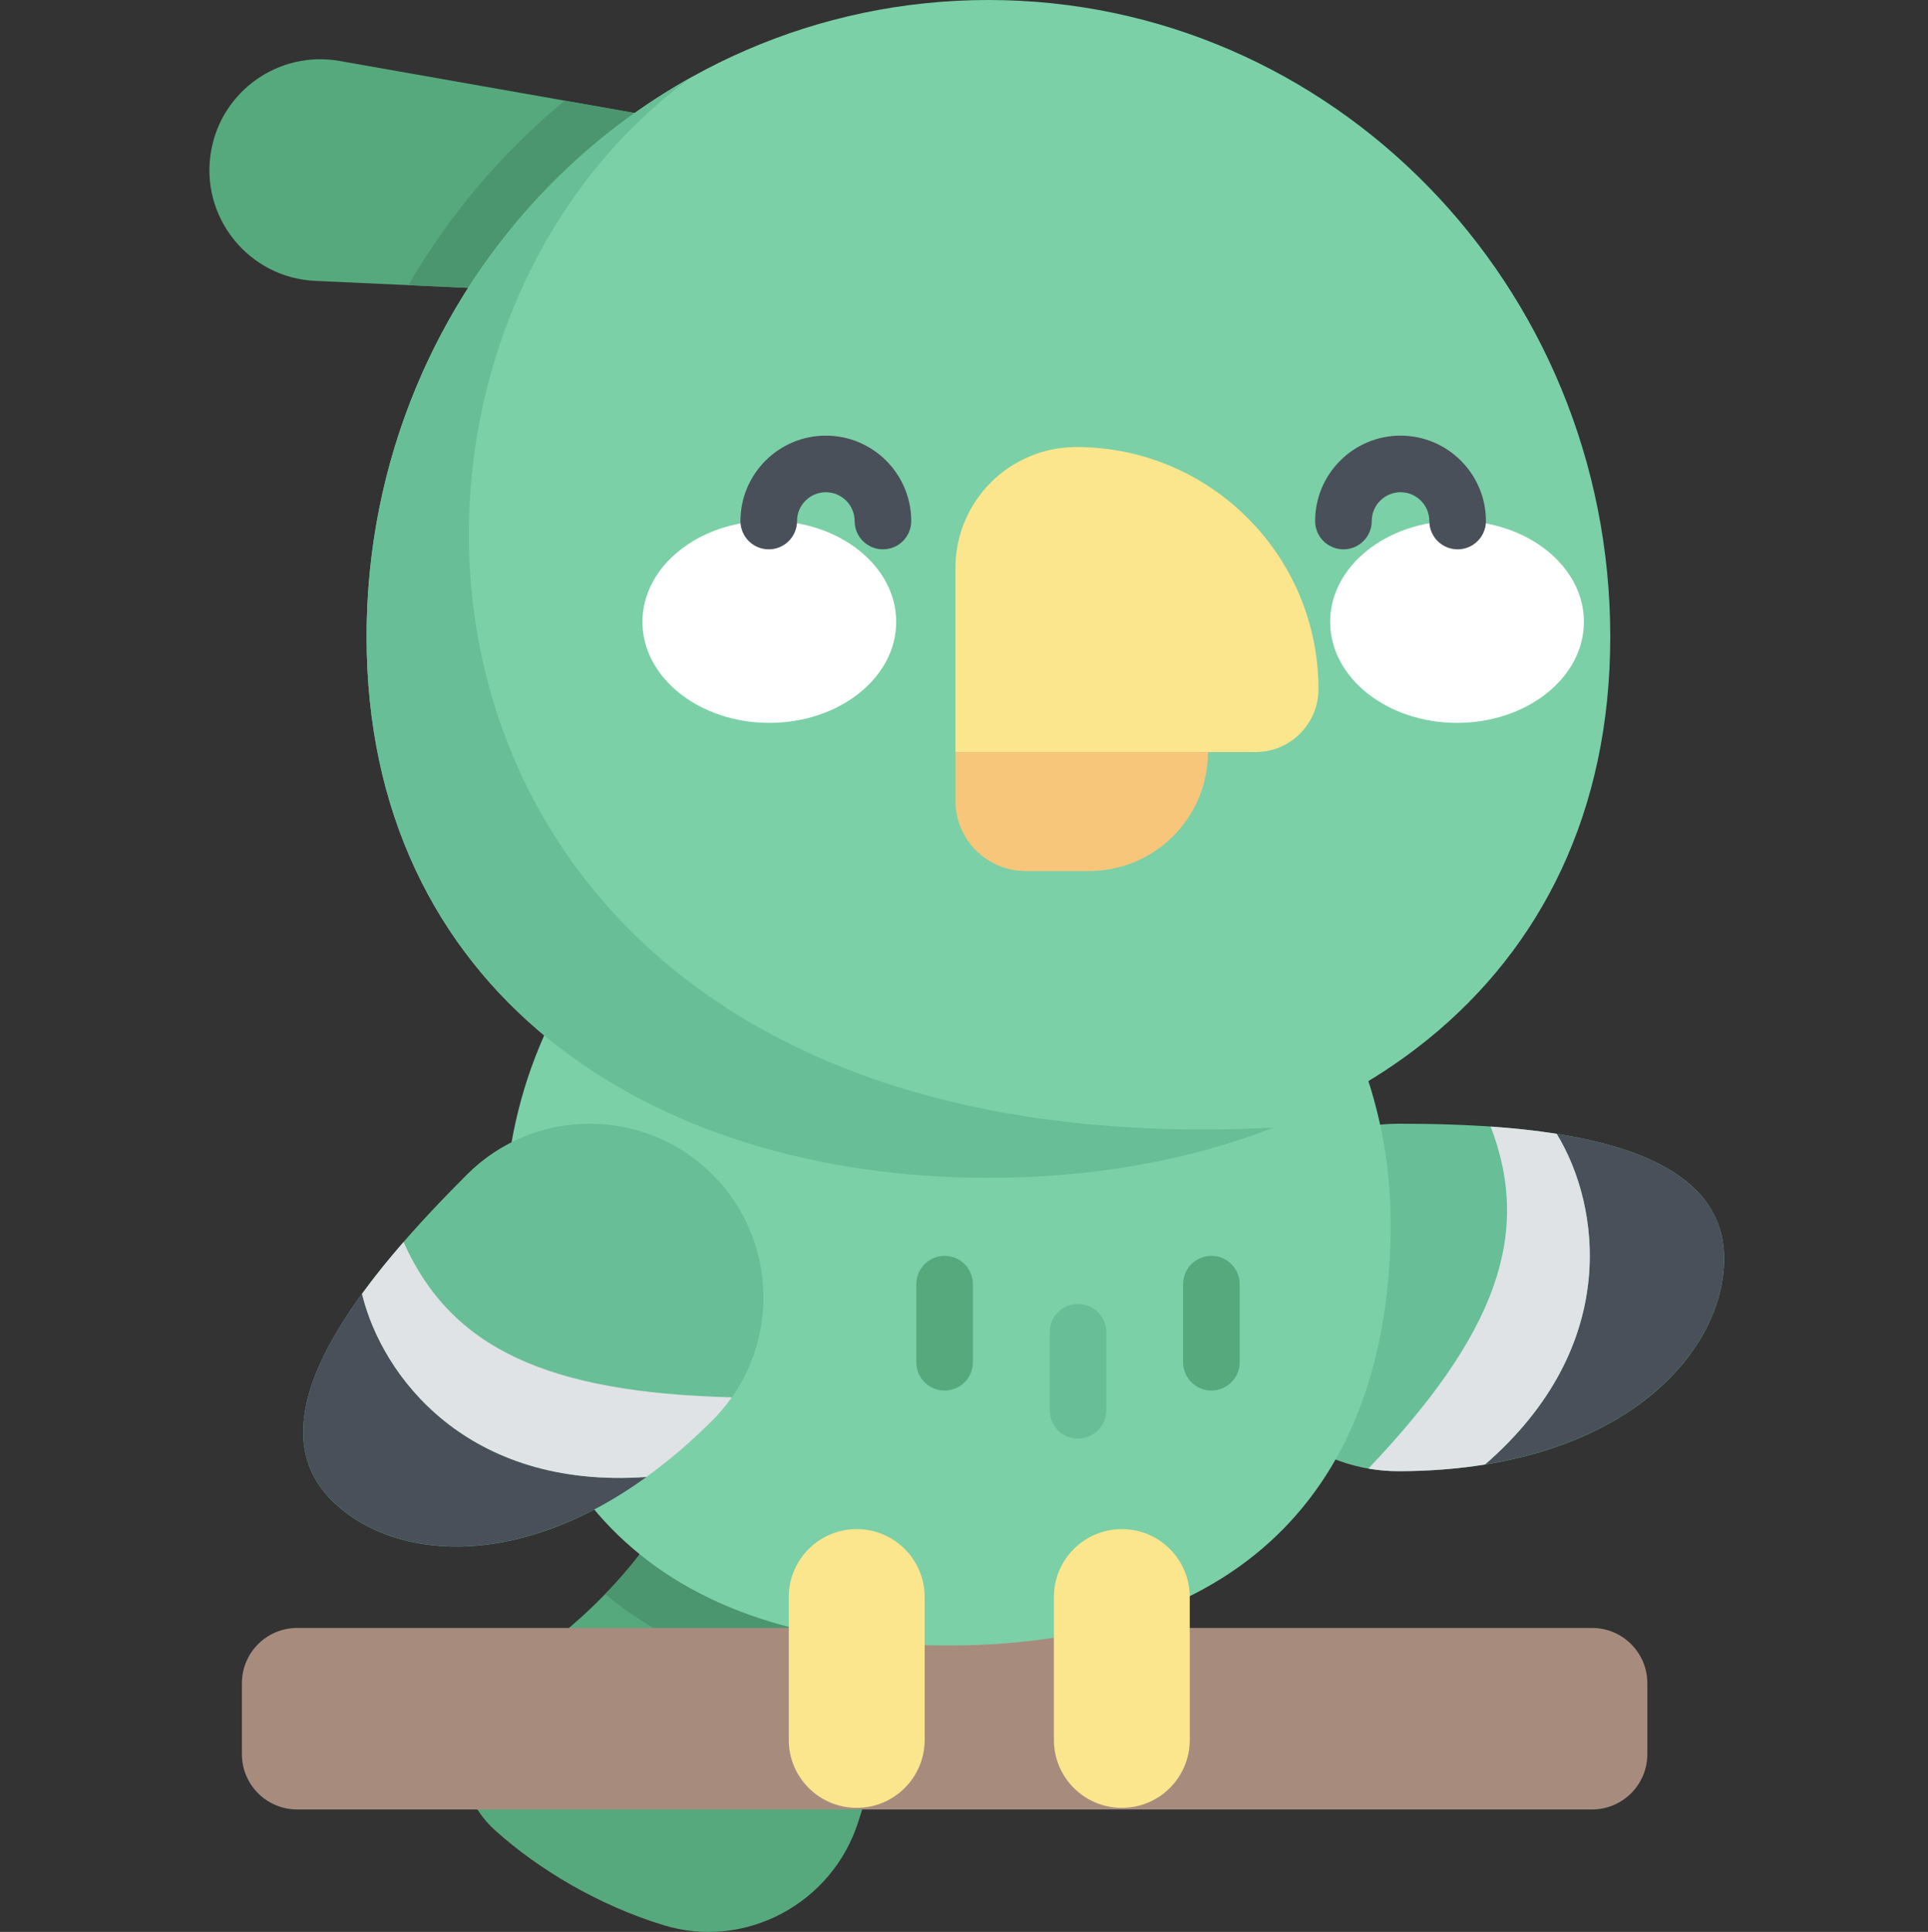 <svg viewBox="-55 0 511 512" xmlns="http://www.w3.org/2000/svg"><rect x="-55" y="0" width="511" height="512" fill="#333333" stroke="none"/><path d="m125.391 394.227c-9.941 21.387-28.625 37.992-46.016 49.617-14.164 9.469-15.867 29.77-3.215 41.18 11.625 10.488 27.602 19.957 44.707 25.188 21.648 6.617 44.629-5.703 51.566-27.25 6.781-21.062 14.098-49.5 13.652-73.117zm0 0" fill="#56a97d"/><path d="m105.367 422.492c19.395 15.898 44.906 24.98 76.121 27.105 2.883-13.398 4.832-27.25 4.598-39.754l-60.695-15.617c-4.93 10.609-12.016 20.035-20.023 28.266zm0 0" fill="#4c966f"/><path d="m366.957 479.547h-343.191c-8.094 0-14.652-6.559-14.652-14.648v-18.809c0-8.09 6.559-14.648 14.652-14.648h343.191c8.094 0 14.652 6.559 14.652 14.648v18.809c-.004 8.09-6.562 14.648-14.652 14.648zm0 0" fill="#a78c7e"/><path d="m28.547 74.441 123.641 5.664 7.402-41.984-124.598-21.969c-15.98-2.816-31.223 7.855-34.039 23.836-3.078 17.453 9.887 33.641 27.594 34.453zm0 0" fill="#56a97d"/><path d="m401.961 333.547c0 25.43-27.863 56.348-86.375 56.348-25.43 0-46.043-20.613-46.043-46.043 0-25.43 20.613-46.043 46.043-46.043 37.148 0 86.375 4.02 86.375 35.738zm0 0" fill="#68bf97"/><path d="m338.598 388.117c36.047-31.285 30.656-68.57 18.984-87.633 24.238 3.82 44.379 12.773 44.379 33.062 0 21.828-20.547 47.68-63.363 54.57zm0 0" fill="#495059"/><path d="m340.09 298.566c5.918.41 11.816 1.023 17.492 1.918 11.672 19.066 17.059 56.352-18.984 87.633-7.07 1.141-14.723 1.777-23.012 1.777-2.699 0-5.34-.242-7.91-.691 33.73-35.48 43.449-61.867 32.414-90.637zm0 0" fill="#dfe3e5"/><path d="m313.578 324.227c0-66.406-52.574-120.238-117.434-120.238-64.855 0-117.43 53.832-117.43 120.238s36.336 111.863 117.43 111.863c81.098 0 117.434-45.457 117.434-111.863zm0 0" fill="#7bd0a7"/><path d="m53.211 75.57 98.977 4.535 7.406-41.984-64.945-11.449c-16.477 13.633-30.543 30.191-41.438 48.898zm0 0" fill="#4c966f"/><path d="m371.785 168.742c0 93.195-73.785 143.41-164.809 143.41-91.023 0-164.812-50.215-164.812-143.41 0-93.191 73.789-168.742 164.812-168.742 91.023 0 164.809 75.551 164.809 168.742zm0 0" fill="#7bd0a7"/><path d="m206.977 312.152c27.262 0 52.977-4.512 75.629-13.328-237.363 12.207-257.242-203.441-154.332-278.375-51.297 28.598-86.105 84.281-86.105 148.293-.004 93.195 73.785 143.41 164.809 143.41zm0 0" fill="#68bf97"/><path d="m277.762 199.316h-79.531v-48.781c0-17.707 14.352-32.059 32.059-32.059 35.43 0 64.156 28.723 64.156 64.156 0 9.215-7.473 16.684-16.684 16.684zm0 0" fill="#fce68d"/><path d="m233.641 230.844h-16.793c-10.281 0-18.617-8.336-18.617-18.621v-12.906h66.934c0 17.41-14.113 31.527-31.523 31.527zm0 0" fill="#f7c67b"/><path d="m182.531 164.801c0-14.789-15.055-26.777-33.625-26.777s-33.629 11.988-33.629 26.777c0 14.789 15.059 26.777 33.629 26.777s33.625-11.988 33.625-26.777zm0 0" fill="#fff"/><path d="m364.801 164.801c0-14.789-15.055-26.777-33.629-26.777-18.57 0-33.625 11.988-33.625 26.777 0 14.789 15.055 26.777 33.625 26.777 18.574 0 33.629-11.988 33.629-26.777zm0 0" fill="#fff"/><path d="m179.012 145.586c-4.145 0-7.5-3.355-7.5-7.5 0-4.207-3.422-7.633-7.633-7.633-4.207 0-7.629 3.426-7.629 7.633 0 4.145-3.359 7.5-7.5 7.5-4.145 0-7.5-3.355-7.5-7.5 0-12.477 10.148-22.633 22.629-22.633 12.48 0 22.633 10.152 22.633 22.633 0 4.145-3.355 7.5-7.5 7.5zm0 0" fill="#495059"/><path d="m331.332 145.586c-4.145 0-7.5-3.355-7.5-7.5 0-4.207-3.426-7.633-7.633-7.633-4.211 0-7.633 3.426-7.633 7.633 0 4.145-3.355 7.5-7.5 7.5-4.145 0-7.5-3.355-7.5-7.5 0-12.477 10.152-22.633 22.633-22.633s22.633 10.152 22.633 22.633c0 4.145-3.359 7.5-7.5 7.5zm0 0" fill="#495059"/><path d="m172.07 479.121c-9.945 0-18.008-8.062-18.008-18.008v-37.859c0-9.941 8.062-18.004 18.008-18.004 9.941 0 18.004 8.062 18.004 18.004v37.859c0 9.945-8.062 18.008-18.004 18.008zm0 0" fill="#fce68d"/><path d="m242.332 479.121c-9.945 0-18.004-8.062-18.004-18.008v-37.859c0-9.941 8.059-18.004 18.004-18.004 9.945 0 18.004 8.062 18.004 18.004v37.859c0 9.945-8.062 18.008-18.004 18.008zm0 0" fill="#fce68d"/><path d="m32.941 397.645c17.984 17.98 59.547 20.141 100.922-21.234 17.98-17.98 17.98-47.137 0-65.117s-47.133-17.98-65.113 0c-26.273 26.27-58.234 63.922-35.809 86.352zm0 0" fill="#68bf97"/><path d="m116.336 391.426c-47.613 3.363-70.164-26.809-75.391-48.543-14.438 19.84-22.348 40.414-8.004 54.762 15.438 15.434 48.246 19.184 83.395-6.219zm0 0" fill="#495059"/><path d="m51.957 329.156c-3.895 4.477-7.633 9.082-11.012 13.727 5.227 21.734 27.781 51.906 75.391 48.543 5.801-4.195 11.668-9.152 17.527-15.016 1.91-1.91 3.602-3.949 5.105-6.086-48.941-1.234-74.469-13.02-87.012-41.168zm0 0" fill="#dfe3e5"/><path d="m195.359 368.523c-4.141 0-7.5-3.355-7.5-7.5v-20.699c0-4.141 3.359-7.5 7.5-7.5 4.145 0 7.5 3.359 7.5 7.5v20.699c0 4.145-3.355 7.5-7.5 7.5zm0 0" fill="#56a97d"/><path d="m230.715 381.273c-4.145 0-7.5-3.355-7.5-7.5v-20.699c0-4.141 3.355-7.5 7.5-7.5 4.145 0 7.5 3.359 7.5 7.5v20.699c0 4.145-3.355 7.5-7.5 7.5zm0 0" fill="#68bf97"/><path d="m266.07 368.523c-4.141 0-7.5-3.355-7.5-7.5v-20.699c0-4.141 3.359-7.5 7.5-7.5 4.145 0 7.5 3.359 7.5 7.5v20.699c0 4.145-3.355 7.5-7.5 7.5zm0 0" fill="#56a97d"/></svg>